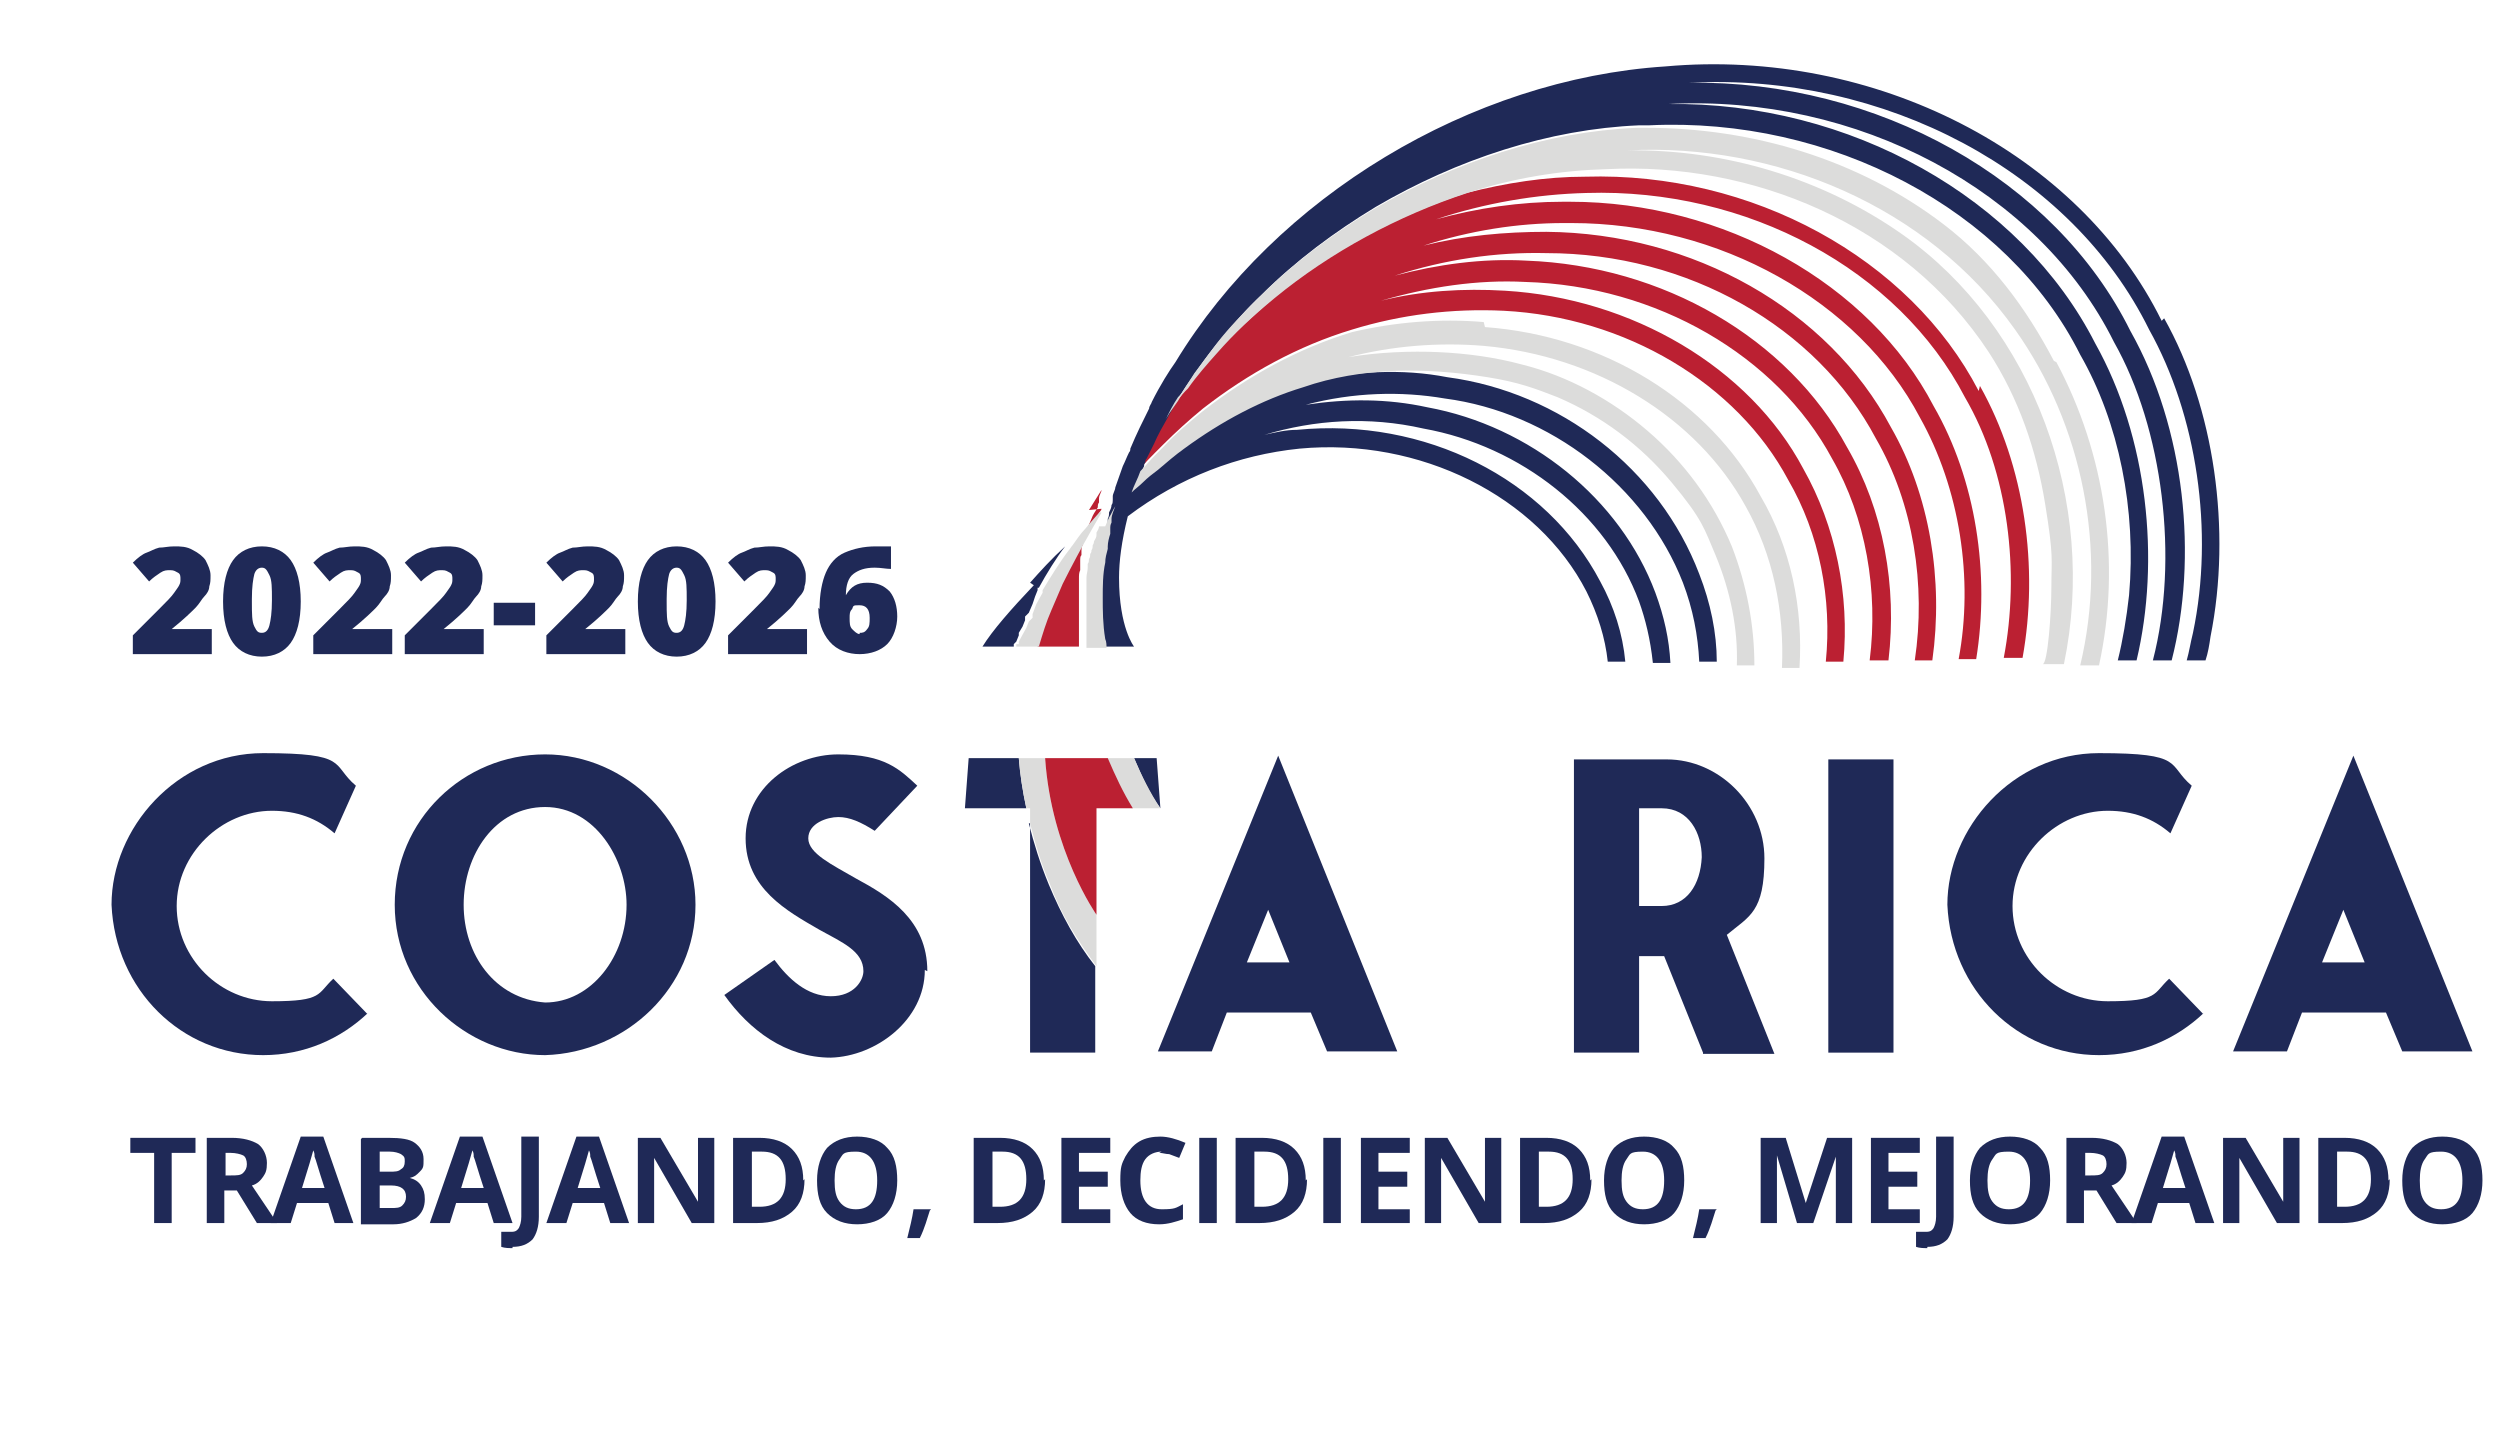 <?xml version="1.0" encoding="UTF-8"?><svg id="Capa_2" xmlns="http://www.w3.org/2000/svg" xmlns:xlink="http://www.w3.org/1999/xlink" viewBox="0 0 199.5 114.5"><defs><style>.cls-1{fill:#dcdcdb;}.cls-2{clip-path:url(#clippath);}.cls-3{fill:none;}.cls-4{fill:#1f2957;}.cls-5{fill:#bb2032;}</style><clipPath id="clippath"><rect class="cls-3" width="199.5" height="114.5"/></clipPath></defs><g id="Capa_3"><g class="cls-2"><g><g><path class="cls-4" d="M13.7,97.6h-1.4v-5.6h-1.9v-1.2h5.2v1.2h-1.9v5.6Z"/><path class="cls-4" d="M17.9,95v2.6h-1.4v-6.8h2c.9,0,1.6,.2,2.1,.5,.4,.3,.7,.9,.7,1.5s-.1,.8-.3,1.1c-.2,.3-.5,.6-.9,.7,1,1.5,1.7,2.5,2,3h-1.6l-1.6-2.6h-.8Zm0-1.2h.5c.5,0,.8,0,1-.2,.2-.2,.3-.4,.3-.7s-.1-.6-.3-.7c-.2-.1-.6-.2-1-.2h-.4v1.8Z"/><path class="cls-4" d="M26.7,97.6l-.5-1.6h-2.5l-.5,1.6h-1.6l2.4-6.9h1.8l2.4,6.9h-1.6Zm-.8-2.8c-.5-1.5-.7-2.3-.8-2.5,0-.2,0-.3-.1-.5-.1,.4-.4,1.4-.9,3h1.8Z"/><path class="cls-4" d="M28.9,90.8h2.1c1,0,1.7,.1,2.1,.4,.4,.3,.7,.7,.7,1.3s0,.7-.3,1-.4,.4-.8,.5h0c.4,.1,.7,.3,.9,.6,.2,.3,.3,.6,.3,1.1,0,.6-.2,1.1-.7,1.5-.5,.3-1.1,.5-1.8,.5h-2.6v-6.8Zm1.4,2.7h.8c.4,0,.7,0,.9-.2,.2-.1,.3-.3,.3-.6s0-.4-.3-.6c-.2-.1-.5-.2-.9-.2h-.8v1.5Zm0,1.1v1.8h.9c.4,0,.7,0,.9-.2,.2-.2,.3-.4,.3-.7,0-.6-.4-.9-1.2-.9h-.9Z"/><path class="cls-4" d="M39.4,97.6l-.5-1.6h-2.5l-.5,1.6h-1.6l2.4-6.9h1.8l2.4,6.9h-1.6Zm-.8-2.8c-.5-1.5-.7-2.3-.8-2.5,0-.2,0-.3-.1-.5-.1,.4-.4,1.4-.9,3h1.8Z"/><path class="cls-4" d="M40.9,99.6c-.3,0-.6,0-.9-.1v-1.2c.2,0,.5,0,.7,0,.3,0,.5,0,.7-.3,.1-.2,.2-.5,.2-.9v-6.4h1.4v6.4c0,.8-.2,1.4-.5,1.8-.4,.4-.9,.6-1.6,.6Z"/><path class="cls-4" d="M48.7,97.6l-.5-1.6h-2.5l-.5,1.6h-1.6l2.4-6.9h1.8l2.4,6.9h-1.6Zm-.8-2.8c-.5-1.5-.7-2.3-.8-2.5,0-.2,0-.3-.1-.5-.1,.4-.4,1.4-.9,3h1.8Z"/><path class="cls-4" d="M57,97.6h-1.8l-3-5.2h0c0,.9,0,1.6,0,2v3.2h-1.3v-6.8h1.8l3,5.1h0c0-.9,0-1.5,0-1.9v-3.2h1.3v6.8Z"/><path class="cls-4" d="M64.2,94.1c0,1.1-.3,2-1,2.6s-1.6,.9-2.8,.9h-1.9v-6.8h2.1c1.1,0,2,.3,2.6,.9s.9,1.4,.9,2.5Zm-1.5,0c0-1.5-.6-2.2-1.9-2.2h-.8v4.4h.6c1.4,0,2.1-.7,2.1-2.2Z"/><path class="cls-4" d="M71.6,94.2c0,1.1-.3,2-.8,2.6s-1.4,.9-2.4,.9-1.8-.3-2.4-.9-.8-1.5-.8-2.6,.3-2,.8-2.6c.6-.6,1.4-.9,2.4-.9s1.9,.3,2.4,.9c.6,.6,.8,1.5,.8,2.6Zm-5,0c0,.8,.1,1.3,.4,1.7,.3,.4,.7,.6,1.3,.6,1.2,0,1.7-.8,1.7-2.3s-.6-2.3-1.7-2.3-1,.2-1.3,.6c-.3,.4-.4,1-.4,1.7Z"/><path class="cls-4" d="M74.2,96.6c-.2,.6-.4,1.4-.8,2.2h-1c.2-.8,.4-1.6,.5-2.3h1.4Z"/><path class="cls-4" d="M83.4,94.1c0,1.1-.3,2-1,2.6s-1.6,.9-2.8,.9h-1.9v-6.8h2.1c1.1,0,2,.3,2.6,.9s.9,1.4,.9,2.5Zm-1.5,0c0-1.5-.6-2.2-1.9-2.2h-.8v4.4h.6c1.4,0,2.1-.7,2.1-2.2Z"/><path class="cls-4" d="M88.6,97.6h-3.9v-6.8h3.9v1.2h-2.5v1.5h2.3v1.2h-2.3v1.8h2.5v1.2Z"/><path class="cls-4" d="M92.7,91.9c-.5,0-1,.2-1.3,.6-.3,.4-.4,1-.4,1.7,0,1.5,.6,2.3,1.7,2.3s1.1-.1,1.7-.4v1.2c-.6,.2-1.2,.4-1.9,.4-1,0-1.8-.3-2.3-.9-.5-.6-.8-1.5-.8-2.6s.1-1.3,.4-1.9c.3-.5,.6-.9,1.1-1.2,.5-.3,1.1-.4,1.7-.4s1.3,.2,2,.5l-.5,1.2c-.3-.1-.5-.2-.8-.3-.3,0-.5-.1-.8-.1Z"/><path class="cls-4" d="M95.7,97.6v-6.8h1.4v6.8h-1.4Z"/><path class="cls-4" d="M104.3,94.1c0,1.1-.3,2-1,2.6s-1.6,.9-2.8,.9h-1.9v-6.8h2.1c1.1,0,2,.3,2.6,.9s.9,1.4,.9,2.5Zm-1.5,0c0-1.5-.6-2.2-1.9-2.2h-.8v4.4h.6c1.4,0,2.1-.7,2.1-2.2Z"/><path class="cls-4" d="M105.6,97.6v-6.8h1.4v6.8h-1.4Z"/><path class="cls-4" d="M112.5,97.6h-3.9v-6.8h3.9v1.2h-2.5v1.5h2.3v1.2h-2.3v1.8h2.5v1.2Z"/><path class="cls-4" d="M119.8,97.6h-1.8l-3-5.2h0c0,.9,0,1.6,0,2v3.2h-1.3v-6.8h1.8l3,5.1h0c0-.9,0-1.5,0-1.9v-3.2h1.3v6.8Z"/><path class="cls-4" d="M127,94.1c0,1.1-.3,2-1,2.6s-1.6,.9-2.8,.9h-1.9v-6.8h2.1c1.1,0,2,.3,2.6,.9s.9,1.4,.9,2.5Zm-1.5,0c0-1.5-.6-2.2-1.9-2.2h-.8v4.4h.6c1.4,0,2.1-.7,2.1-2.2Z"/><path class="cls-4" d="M134.4,94.2c0,1.1-.3,2-.8,2.6s-1.4,.9-2.4,.9-1.8-.3-2.4-.9-.8-1.5-.8-2.6,.3-2,.8-2.6c.6-.6,1.4-.9,2.4-.9s1.9,.3,2.4,.9c.6,.6,.8,1.5,.8,2.6Zm-5,0c0,.8,.1,1.3,.4,1.7,.3,.4,.7,.6,1.3,.6,1.2,0,1.7-.8,1.7-2.3s-.6-2.3-1.7-2.3-1,.2-1.3,.6c-.3,.4-.4,1-.4,1.7Z"/><path class="cls-4" d="M136.9,96.6c-.2,.6-.4,1.4-.8,2.2h-1c.2-.8,.4-1.6,.5-2.3h1.4Z"/><path class="cls-4" d="M143.4,97.6l-1.6-5.4h0c0,1.1,0,1.8,0,2.2v3.2h-1.3v-6.8h2l1.6,5.2h0l1.7-5.2h2v6.8h-1.3v-3.2c0-.2,0-.3,0-.5,0-.2,0-.7,0-1.6h0l-1.8,5.3h-1.3Z"/><path class="cls-4" d="M153.2,97.6h-3.9v-6.8h3.9v1.2h-2.5v1.5h2.3v1.2h-2.3v1.8h2.5v1.2Z"/><path class="cls-4" d="M153.8,99.6c-.3,0-.6,0-.9-.1v-1.2c.2,0,.5,0,.7,0,.3,0,.5,0,.7-.3,.1-.2,.2-.5,.2-.9v-6.4h1.4v6.4c0,.8-.2,1.4-.5,1.8-.4,.4-.9,.6-1.6,.6Z"/><path class="cls-4" d="M163.6,94.2c0,1.1-.3,2-.8,2.6s-1.4,.9-2.4,.9-1.8-.3-2.4-.9-.8-1.5-.8-2.6,.3-2,.8-2.6c.6-.6,1.4-.9,2.4-.9s1.9,.3,2.4,.9c.6,.6,.8,1.5,.8,2.6Zm-5,0c0,.8,.1,1.3,.4,1.7,.3,.4,.7,.6,1.3,.6,1.2,0,1.7-.8,1.7-2.3s-.6-2.3-1.7-2.3-1,.2-1.3,.6c-.3,.4-.4,1-.4,1.7Z"/><path class="cls-4" d="M166.3,95v2.6h-1.4v-6.8h2c.9,0,1.6,.2,2.1,.5,.4,.3,.7,.9,.7,1.5s-.1,.8-.3,1.1c-.2,.3-.5,.6-.9,.7,1,1.5,1.7,2.5,2,3h-1.6l-1.6-2.6h-.8Zm0-1.2h.5c.5,0,.8,0,1-.2,.2-.2,.3-.4,.3-.7s-.1-.6-.3-.7c-.2-.1-.6-.2-1-.2h-.4v1.8Z"/><path class="cls-4" d="M175.2,97.6l-.5-1.6h-2.5l-.5,1.6h-1.6l2.4-6.9h1.8l2.4,6.9h-1.6Zm-.8-2.8c-.5-1.5-.7-2.3-.8-2.5,0-.2,0-.3-.1-.5-.1,.4-.4,1.4-.9,3h1.8Z"/><path class="cls-4" d="M183.5,97.6h-1.8l-3-5.2h0c0,.9,0,1.6,0,2v3.2h-1.3v-6.8h1.8l3,5.1h0c0-.9,0-1.5,0-1.9v-3.2h1.3v6.8Z"/><path class="cls-4" d="M190.7,94.1c0,1.1-.3,2-1,2.6s-1.6,.9-2.8,.9h-1.9v-6.8h2.1c1.1,0,2,.3,2.6,.9s.9,1.4,.9,2.5Zm-1.5,0c0-1.5-.6-2.2-1.9-2.2h-.8v4.4h.6c1.4,0,2.1-.7,2.1-2.2Z"/><path class="cls-4" d="M198.1,94.2c0,1.1-.3,2-.8,2.6s-1.4,.9-2.4,.9-1.8-.3-2.4-.9-.8-1.5-.8-2.6,.3-2,.8-2.6c.6-.6,1.4-.9,2.4-.9s1.9,.3,2.4,.9c.6,.6,.8,1.5,.8,2.6Zm-5,0c0,.8,.1,1.3,.4,1.7,.3,.4,.7,.6,1.3,.6,1.2,0,1.7-.8,1.7-2.3s-.6-2.3-1.7-2.3-1,.2-1.3,.6c-.3,.4-.4,1-.4,1.7Z"/></g><g><path class="cls-4" d="M16.8,52.2h-6.2v-1.5l2.1-2.1c.6-.6,1-1,1.2-1.3s.3-.4,.4-.6,.1-.3,.1-.5,0-.4-.2-.5-.3-.2-.6-.2-.5,0-.8,.2c-.3,.2-.6,.4-.9,.7l-1.3-1.5c.4-.4,.8-.7,1.1-.8s.6-.3,1-.4c.4,0,.7-.1,1.2-.1s1,0,1.5,.3c.4,.2,.8,.5,1,.8,.2,.4,.4,.8,.4,1.2s0,.6-.1,.9c0,.3-.2,.6-.4,.8s-.4,.6-.7,.9-.9,.9-1.9,1.7h3.2v2Z"/><path class="cls-4" d="M24,48c0,1.5-.3,2.6-.8,3.3-.5,.7-1.3,1.1-2.3,1.1s-1.8-.4-2.3-1.1c-.5-.7-.8-1.8-.8-3.3s.3-2.6,.8-3.3c.5-.7,1.3-1.1,2.3-1.1s1.8,.4,2.3,1.1c.5,.7,.8,1.8,.8,3.3Zm-3.9,0c0,1,0,1.6,.2,2s.3,.5,.6,.5,.5-.2,.6-.6,.2-1,.2-2,0-1.6-.2-2-.3-.6-.6-.6-.5,.2-.6,.5c-.1,.4-.2,1-.2,2Z"/><path class="cls-4" d="M31.2,52.2h-6.2v-1.5l2.1-2.1c.6-.6,1-1,1.2-1.3s.3-.4,.4-.6,.1-.3,.1-.5,0-.4-.2-.5-.3-.2-.6-.2-.5,0-.8,.2c-.3,.2-.6,.4-.9,.7l-1.3-1.5c.4-.4,.8-.7,1.1-.8s.6-.3,1-.4c.4,0,.7-.1,1.2-.1s1,0,1.5,.3c.4,.2,.8,.5,1,.8,.2,.4,.4,.8,.4,1.2s0,.6-.1,.9c0,.3-.2,.6-.4,.8s-.4,.6-.7,.9-.9,.9-1.9,1.7h3.2v2Z"/><path class="cls-4" d="M38.5,52.2h-6.2v-1.5l2.1-2.1c.6-.6,1-1,1.2-1.3s.3-.4,.4-.6,.1-.3,.1-.5,0-.4-.2-.5-.3-.2-.6-.2-.5,0-.8,.2c-.3,.2-.6,.4-.9,.7l-1.3-1.5c.4-.4,.8-.7,1.1-.8s.6-.3,1-.4c.4,0,.7-.1,1.2-.1s1,0,1.5,.3c.4,.2,.8,.5,1,.8,.2,.4,.4,.8,.4,1.2s0,.6-.1,.9c0,.3-.2,.6-.4,.8s-.4,.6-.7,.9-.9,.9-1.9,1.7h3.2v2Z"/><path class="cls-4" d="M39.4,49.9v-1.8h3.3v1.8h-3.3Z"/><path class="cls-4" d="M49.8,52.2h-6.2v-1.5l2.1-2.1c.6-.6,1-1,1.2-1.3s.3-.4,.4-.6,.1-.3,.1-.5,0-.4-.2-.5-.3-.2-.6-.2-.5,0-.8,.2c-.3,.2-.6,.4-.9,.7l-1.3-1.5c.4-.4,.8-.7,1.1-.8s.6-.3,1-.4c.4,0,.7-.1,1.2-.1s1,0,1.5,.3c.4,.2,.8,.5,1,.8,.2,.4,.4,.8,.4,1.2s0,.6-.1,.9c0,.3-.2,.6-.4,.8s-.4,.6-.7,.9-.9,.9-1.9,1.7h3.2v2Z"/><path class="cls-4" d="M57.1,48c0,1.5-.3,2.6-.8,3.3-.5,.7-1.3,1.1-2.3,1.1s-1.8-.4-2.3-1.1c-.5-.7-.8-1.8-.8-3.3s.3-2.6,.8-3.3c.5-.7,1.3-1.1,2.3-1.1s1.8,.4,2.3,1.1c.5,.7,.8,1.8,.8,3.3Zm-3.9,0c0,1,0,1.6,.2,2s.3,.5,.6,.5,.5-.2,.6-.6,.2-1,.2-2,0-1.6-.2-2-.3-.6-.6-.6-.5,.2-.6,.5c-.1,.4-.2,1-.2,2Z"/><path class="cls-4" d="M64.3,52.2h-6.2v-1.5l2.1-2.1c.6-.6,1-1,1.2-1.3s.3-.4,.4-.6,.1-.3,.1-.5,0-.4-.2-.5-.3-.2-.6-.2-.5,0-.8,.2c-.3,.2-.6,.4-.9,.7l-1.3-1.5c.4-.4,.8-.7,1.1-.8s.6-.3,1-.4c.4,0,.7-.1,1.2-.1s1,0,1.5,.3c.4,.2,.8,.5,1,.8,.2,.4,.4,.8,.4,1.2s0,.6-.1,.9c0,.3-.2,.6-.4,.8s-.4,.6-.7,.9-.9,.9-1.9,1.7h3.2v2Z"/><path class="cls-4" d="M65.4,48.6c0-1.2,.2-2.2,.5-2.9,.3-.7,.8-1.3,1.5-1.6s1.5-.5,2.5-.5,.8,0,1.2,0v1.8c-.4,0-.8-.1-1.3-.1-.8,0-1.3,.2-1.7,.5s-.6,.9-.6,1.7h0c.4-.7,.9-1,1.7-1s1.3,.2,1.8,.7c.4,.5,.6,1.2,.6,2s-.3,1.7-.8,2.2-1.3,.8-2.2,.8-1.8-.3-2.4-1-.9-1.6-.9-2.7Zm3.2,1.9c.2,0,.4,0,.6-.3,.2-.2,.2-.5,.2-.9,0-.7-.3-1-.8-1s-.5,0-.6,.3c-.2,.2-.2,.4-.2,.7,0,.4,0,.7,.2,.9s.4,.4,.6,.4Z"/></g><path class="cls-4" d="M29.4,80.8c-2.2,2.1-5.1,3.4-8.4,3.4-6.5,0-11.8-5.2-12.1-12,0-6.1,5.2-12.1,12.1-12.1s5.4,.9,7.4,2.6l-1.7,3.8c-1.4-1.2-3-1.8-5-1.8-4,0-7.6,3.4-7.6,7.6s3.5,7.6,7.6,7.6,3.6-.6,4.9-1.8l2.7,2.8Z"/><path class="cls-4" d="M55.5,72.2c0,6.6-5.5,11.8-12,12-6.3,0-12-5.2-12-12s5.5-12,12-12,12,5.5,12,12Zm-5.5,0c0-3.6-2.5-7.8-6.5-7.8s-6.5,3.8-6.5,7.8,2.5,7.5,6.5,7.8c3.7,0,6.5-3.7,6.5-7.8Z"/><path class="cls-4" d="M73.8,77.4c0,4-3.9,6.9-7.5,7h0c-3.6,0-6.5-2.2-8.5-5l4-2.8c1.1,1.5,2.6,2.9,4.5,2.9s2.6-1.3,2.6-2c0-1.6-1.7-2.3-3.5-3.3-2.6-1.5-5.9-3.3-5.9-7.3s3.7-6.7,7.4-6.7,4.9,1.2,6.3,2.5l-3.4,3.6c-1.1-.7-2-1.1-2.9-1.1s-2.4,.5-2.4,1.7,1.9,2.1,3.8,3.2c2.6,1.4,5.7,3.3,5.7,7.4Z"/><path class="cls-4" d="M104.5,80.8h-6.6l-1.2,3.1h-4.3l9.6-23.6,9.5,23.6h-5.6l-1.3-3.1Zm-1.6-4l-1.7-4.2-1.7,4.2h3.4Z"/><path class="cls-4" d="M135.9,84l-3.1-7.7h-2v7.7h-5.2v-23.4h7.4c4.2,0,7.8,3.6,7.8,7.9s-1.2,4.6-3,6.1l3.8,9.5h-5.7Zm-5.1-11.7h1.8c2,0,3.1-1.7,3.2-3.9,0-1.9-1-3.9-3.2-3.9h-1.8v7.7Z"/><path class="cls-4" d="M151.1,84h-5.2v-23.4h5.2v23.4Z"/><path class="cls-4" d="M175.9,80.8c-2.2,2.1-5.1,3.4-8.4,3.4-6.5,0-11.8-5.2-12.1-12,0-6.1,5.2-12.1,12.1-12.1s5.4,.9,7.4,2.6l-1.7,3.8c-1.4-1.2-3-1.8-5-1.8-4,0-7.6,3.4-7.6,7.6s3.5,7.6,7.6,7.6,3.6-.6,4.9-1.8l2.7,2.8Z"/><path class="cls-4" d="M190.3,80.8h-6.6l-1.2,3.1h-4.3l9.6-23.6,9.5,23.6h-5.6l-1.3-3.1Zm-1.6-4l-1.7-4.2-1.7,4.2h3.4Z"/><path class="cls-3" d="M86,49.4h0Z"/><path class="cls-3" d="M86,48.9h0Z"/><path class="cls-3" d="M83.1,47.1v0Z"/><path class="cls-3" d="M82.2,49v0Z"/><path class="cls-3" d="M82.6,48.2h0Z"/><path class="cls-3" d="M86.2,46.7c0,0,0,.1,0,.2,0-.2,0-.4,0-.6,0,.1,0,.2,0,.3h0Z"/><path class="cls-3" d="M86.1,47.3c0,.2,0,.4,0,.5h0c0,.2,0,.4,0,.5,0-.2,0-.3,0-.5,0-.3,0-.5,0-.8,0,0,0,0,0,.1h0Z"/><path class="cls-3" d="M86,48.9h0c0-.2,0-.4,0-.5,0,.2,0,.3,0,.5h0Z"/><path class="cls-3" d="M87.3,47.6c0,1,0,2.1,.2,3.3,0,.2,0,.5,.1,.7-.3-1.3-.4-2.7-.3-4Z"/><path class="cls-5" d="M157.9,31.2c-5.5-10.6-18.1-17.5-31.4-17.1-3.2,0-6.3,.5-9.5,1.3-5.6,1.8-10.9,4.7-15.4,8.4-1.6,1.4-3.2,2.8-4.6,4.4-.8,.9-1.6,1.8-2.3,2.8-.3,.3-.5,.7-.8,1-.3,.3-.5,.7-.7,1-.1,.2-.2,.3-.3,.5-.4,.7-.8,1.4-1.1,2.1-.2,.4-.4,.8-.6,1.2,0,.1,0,.2-.1,.3,0,.1,0,.2-.1,.3,.4-.5,.8-.9,1.2-1.3,.2-.2,.4-.4,.6-.6,1-1,2.1-2,3.2-2.9,3.6-2.8,7.6-5,11.9-6.3,3.9-1.2,8-1.7,12.1-1.5,9.7,.5,18.6,5.8,22.7,13.5,2.5,4.3,3.5,9.5,3,14.5h1.4c.5-5.3-.6-10.8-3.2-15.4-4.3-8.1-13.7-13.6-23.8-14.2-3.3-.2-6.7,0-9.9,.8,3.8-1.1,7.7-1.7,11.5-1.5,10.5,.3,20.1,5.9,24.5,14.1,2.7,4.7,3.7,10.6,3,16.1h1.5c.7-5.9-.4-12-3.3-17-4.7-8.7-14.7-14.5-25.6-14.9-3.5-.2-7.1,.3-10.5,1.2,4-1.3,8.1-1.9,12.1-1.8,11.3,0,21.6,5.9,26.3,14.8,3,5.2,4,11.7,3.1,17.7h1.4c.9-6.4-.2-13.2-3.3-18.6-5-9.4-15.8-15.5-27.5-15.6-3.3,0-6.6,.3-9.8,1.1,3.7-1.2,7.5-1.8,11.2-1.8s.1,0,.2,0c.1,0,.3,0,.4,0,11.8,0,22.9,6.2,27.8,15.5,3.2,5.7,4.3,12.9,3.1,19.3h1.4c1.1-6.8,0-14.3-3.4-20.2-5.1-9.8-16.8-16.3-29-16.3s-.3,0-.4,0c0,0-.1,0-.2,0-3.4,0-6.8,.5-10.1,1.4,3.9-1.3,8-2,12-2.1,12.8-.4,24.9,6.1,30.2,16.3,3.5,6,4.4,14,3.1,20.8h1.5c1.3-7.2,.2-15.3-3.4-21.7Zm-70,9.4c0,0,0,.1-.1,.2-.3,.5-.6,.9-.8,1.4-.8,1.4-1.6,2.9-2.3,4.3-.3,.7-.7,1.4-.9,2.1-.4,.9-.7,2-1,3h3.3s0,0,0,0c0,0,0-.1,0-.2h0c0,0,0-.1,0-.2,0,0,0-.1,0-.2h0c0-.2,0-.3,0-.4h0c0-.1,0-.2,0-.3h0c0-.2,0-.3,0-.4h0c0-.2,0-.3,0-.4h0c0-.2,0-.3,0-.5h0c0-.2,0-.4,0-.5h0c0-.2,0-.4,0-.5h0c0-.2,0-.4,0-.6h0c0-.1,0-.2,0-.2,0,0,0-.1,0-.2,0,0,0-.1,0-.2h0c0-.2,0-.3,0-.4,0,0,0-.2,0-.2h0c0-.3,0-.5,.1-.7h0c0-.2,0-.3,0-.4,0,0,0-.2,0-.3h0c0-.3,0-.4,.1-.5,0,0,0-.1,0-.2h0c0,0,0-.1,0-.2,0-.1,0-.3,.1-.4,0,0,0,0,0,0,0,0,0-.1,0-.2,0-.2,.1-.3,.2-.5h0c0,0,0-.2,0-.2,0-.2,.1-.3,.2-.5,.1-.2,.2-.5,.3-.7,.1-.3,.3-.6,.5-.9,0-.1,0-.3,.1-.4,0,0,0-.2,0-.3,0-.3,.2-.5,.2-.7-.3,.5-.7,1.1-1,1.6h0Z"/><path class="cls-4" d="M82.5,46.7c-1.8,1.9-3.3,3.6-4.1,4.9h2.5v-.2l.2-.2,.2-.5v-.2l.3-.5,.2-.5v-.3l.3-.3,.3-.7h0l.2-.6h0l.2-.5v-.2h.1c.6-1.1,1.4-2.4,2.1-3.3h0c-1.1,1-2,2-2.8,2.9Zm90-21.1c-6.6-13.4-22.9-21.8-39.6-20.3-15.5,1-31.1,10.4-39.1,23.6-.5,.7-1.2,1.8-1.9,3.2,0,.1-.2,.3-.2,.5-.5,1-1,2-1.5,3.2,0,.1,0,.2-.1,.3-.2,.4-.3,.7-.5,1.1-.2,.6-.4,1.1-.6,1.7,0,.2-.2,.5-.2,.7,0,0,0,.2,0,.3,0,.1,0,.3-.1,.4,0,.2-.1,.4-.2,.6,0,.2,0,.3-.1,.5,0,0,0,.1,0,.2,0,.2,0,.3-.1,.5,0,0,0,.1,0,.2,0,0,0,.2,0,.2,0,.3-.1,.7-.2,1,0,0,0,.1,0,.2,0,.4-.1,.7-.2,1.1-.1,.9-.2,1.9-.2,2.8,0,1.3,0,2.7,.3,4h2.5s-1.2-1.5-1.2-5.5c0-1.3,.2-2.9,.7-4.9,4.1-3.1,8.8-4.9,13.7-5.4,9.6-.9,19,3.8,22.9,11.4,.9,1.8,1.5,3.7,1.7,5.6h1.4c-.2-2.2-.9-4.4-2-6.4-4.3-8.2-14-13.1-24.2-12.1-.9,0-1.7,.2-2.6,.4,4-1.2,8.3-1.5,12.7-.5,7.8,1.4,14.6,6.8,17.2,13.8,.5,1.4,.9,3,1.1,4.9h1.4c-.1-1.9-.5-3.7-1.2-5.6-2.8-7.5-10-13.3-18.2-14.8-3.2-.7-6.4-.7-9.7-.2,3.8-1,7.6-1.1,11.1-.5,8.4,1.1,16,7,19,14.7,.8,2.1,1.2,4.2,1.3,6.3h1.4c0-2.3-.5-4.7-1.4-7-3.2-8.4-11.1-14.5-20.1-15.7-3.6-.7-7.4-.5-11.2,.4-3.3,1.1-6.5,2.7-9.5,4.9-.7,.5-1.4,1.1-2.1,1.7-.4,.3-.8,.7-1.2,1-.3,.3-.6,.5-.9,.8,.2-.5,.4-1.1,.7-1.7,0-.1,0-.2,.1-.3,0-.1,0-.2,.1-.3,.2-.4,.4-.8,.6-1.2,.3-.7,.7-1.4,1.1-2.1,.3-.6,.7-1.2,1-1.8h0c1-1.5,2-3,3.1-4.3,1.1-1.3,2.2-2.6,3.4-3.7,2.7-2.7,5.8-5,9.1-7,6.5-3.8,13.8-6.2,21-6.5,.3,0,.5,0,.8,0,14.5-.7,28.6,6.7,34.4,18.3,3.1,5.4,4.5,12.4,3.9,19.2-.2,1.8-.5,3.6-.9,5.2h1.5c1.9-8,.9-17.8-3.3-25.3-5.9-11.6-19.6-19.3-34.1-19.1,15.1-.8,29.6,6.9,35.6,19,3.9,6.9,5.2,17.3,3.1,25.4h1.5c2.1-8.2,1.1-18.5-3.3-26.3-6-12.1-20.2-20-35.2-19.8,15.6-.8,30.5,7.1,36.7,19.7,3.8,6.8,5.2,16.1,3.5,24.2-.2,.8-.3,1.5-.5,2.2h1.5c.2-.6,.3-1.2,.4-1.9,1.7-8.5,.3-18.3-3.7-25.4Z"/><path class="cls-1" d="M87.7,42c0,.2-.1,.3-.2,.5,0,0,0,.2,0,.2,0,.2-.1,.3-.2,.5,0,0,0,.2-.1,.3,0,.1,0,.3-.1,.4,0,.1,0,.2-.1,.3,0,.1,0,.3-.1,.4,0,.1,0,.3-.1,.4,0,0,0,.2,0,.3h0c0,.3-.1,.5-.1,.8,0,0,0,.2,0,.2,0,.2,0,.4,0,.6,0,0,0,.1,0,.2,0,.3,0,.5,0,.8,0,.2,0,.3,0,.5h0c0,.2,0,.4,0,.6,0,.1,0,.3,0,.4h0c0,.2,0,.3,0,.5h0c0,.2,0,.3,0,.4h0c0,.2,0,.3,0,.4h0c0,.1,0,.2,0,.3h0c0,.1,0,.2,0,.3,0,.1,0,.3,0,.4h1.6c0-.2,0-.5-.1-.7-.2-1.2-.2-2.3-.2-3.3,0-.9,0-1.9,.2-2.8,0-.4,.1-.7,.2-1.1,0,0,0-.1,0-.2,0-.3,.1-.7,.2-1,0,0,0,0,0-.1,0,0,0,0,0-.1,0,0,0-.1,0-.2,0-.2,0-.3,.1-.5,0,0,0-.1,0-.2,0,0,0,0,0-.1,0-.3,.2-.7,.3-1-.2,.3-.3,.6-.5,.9-.1,.2-.2,.5-.3,.7Zm.1-1.1c0,0,0-.1,.1-.2h0s-.9,1-1.3,1.5c-.4,.4-.7,.9-1,1.3-.1,.1-.2,.3-.3,.4-.7,.9-1.5,2.2-2.1,3.2h0v.2l-.5,.9h0l-.3,.8v.3l-.3,.3-.2,.5-.6,1.1v.2h-.2v.2h1.8c.3-1,.6-2,1-2.9,.3-.7,.6-1.4,.9-2.1,.7-1.4,1.5-2.9,2.3-4.3,.3-.5,.5-.9,.8-1.4Zm30.6-15.2c-3.5-.3-7.1,0-10.5,.8-4.3,1.3-8.3,3.5-11.9,6.3-1.1,.9-2.2,1.8-3.2,2.9-.2,.2-.4,.4-.6,.6-.4,.4-.8,.9-1.2,1.3-.2,.6-.5,1.1-.7,1.7,.3-.3,.6-.5,.9-.8,.4-.4,.8-.7,1.2-1,.7-.6,1.4-1.2,2.1-1.7,3-2.2,6.2-3.9,9.5-4.9,2.3-.8,4.8-1.2,7.2-1.3,2.5-.1,5,.1,7.5,.5s3.8,.9,5.6,1.6c3.5,1.5,6.6,3.8,9.1,6.8s2.6,3.7,3.5,5.8c1.2,2.9,1.8,5.9,1.7,8.8h1.4c0-3.2-.6-6.4-1.8-9.5-1.5-3.6-3.8-6.7-6.7-9.2s-6.4-4.4-10-5.3c-2.2-.6-4.5-.9-6.7-1s-4.8,0-7.2,.4c3.5-.9,7.2-1.2,10.8-.9,9,.8,17,5.7,20.9,12.8,2.2,3.9,3.1,8.4,2.9,12.9h1.4c.3-4.8-.7-9.6-3.1-13.7-4.1-7.6-12.5-12.8-22-13.5Zm45.5,3.1c-2.2-4.2-5-8-8.8-10.9-6.8-5.2-15.3-7.7-23.7-7.7-.3,0-.5,0-.8,0-7.2,.3-14.5,2.7-21,6.5-3.3,2-6.4,4.3-9.1,7-1.2,1.2-2.4,2.4-3.4,3.7-.6,.8-1.2,1.6-1.8,2.4-.3,.5-.6,.9-.9,1.4-.1,.2-.2,.3-.4,.5h0c-.4,.6-.7,1.2-1,1.8,.1-.2,.2-.3,.3-.5,.2-.3,.5-.7,.7-1,.2-.4,.5-.7,.8-1,.7-1,1.5-1.9,2.3-2.8,1.4-1.6,2.9-3,4.6-4.4,4.5-3.7,9.9-6.6,15.4-8.4,3.7-1.2,7.4-1.8,11.1-1.9,11.6-.6,23.8,4.4,30.5,14.6,2.4,3.7,3.8,7.8,4.5,12.1s.5,4.4,.5,6.6-.3,6.2-.7,6.2h1.7c2.7-12.9-2.4-26.9-12.9-34.3-6.4-4.5-14.2-6.8-21.9-6.7,11.7-.6,23.9,4.4,30.9,14.3,5.4,7.6,7.4,17.6,5.2,26.8h1.5c1.8-8.2,.5-16.9-3.4-24.2Z"/><g><polyline class="cls-3" points="82.2 65.7 82.2 64.5 81.9 64.5"/><path class="cls-3" d="M83.8,70.6c.9,2.4,2.2,4.5,3.7,6.5-1.6-2.1-2.8-4.3-3.7-6.5Z"/><path class="cls-4" d="M77.3,60.5l-.3,4h4.9c-.3-1.4-.5-2.7-.6-4h-4Zm4.9,5.2v18.3h5.2v-6.9c-1.5-1.9-2.7-4.1-3.7-6.5-.7-1.7-1.2-3.3-1.6-4.9Zm10.1-5.2h-1.8c.6,1.4,1.2,2.8,2.1,4h0l-.3-4Z"/><path class="cls-1" d="M90.5,60.5h-2.2c.5,1.4,1.2,2.7,2,4h2.3c-.8-1.2-1.5-2.6-2.1-4Z"/><path class="cls-1" d="M81.3,60.5c.1,1.3,.3,2.6,.6,4h.3v1.2c.4,1.6,.9,3.3,1.6,4.9,.9,2.4,2.2,4.5,3.7,6.5v-4.1s-3.6-5.1-4.1-12.5h-2Z"/><path class="cls-5" d="M88.4,60.5h-5c.5,7.4,4.1,12.5,4.1,12.5v-8.5h2.9c-.8-1.3-1.4-2.6-2-4Z"/></g></g></g></g></svg>